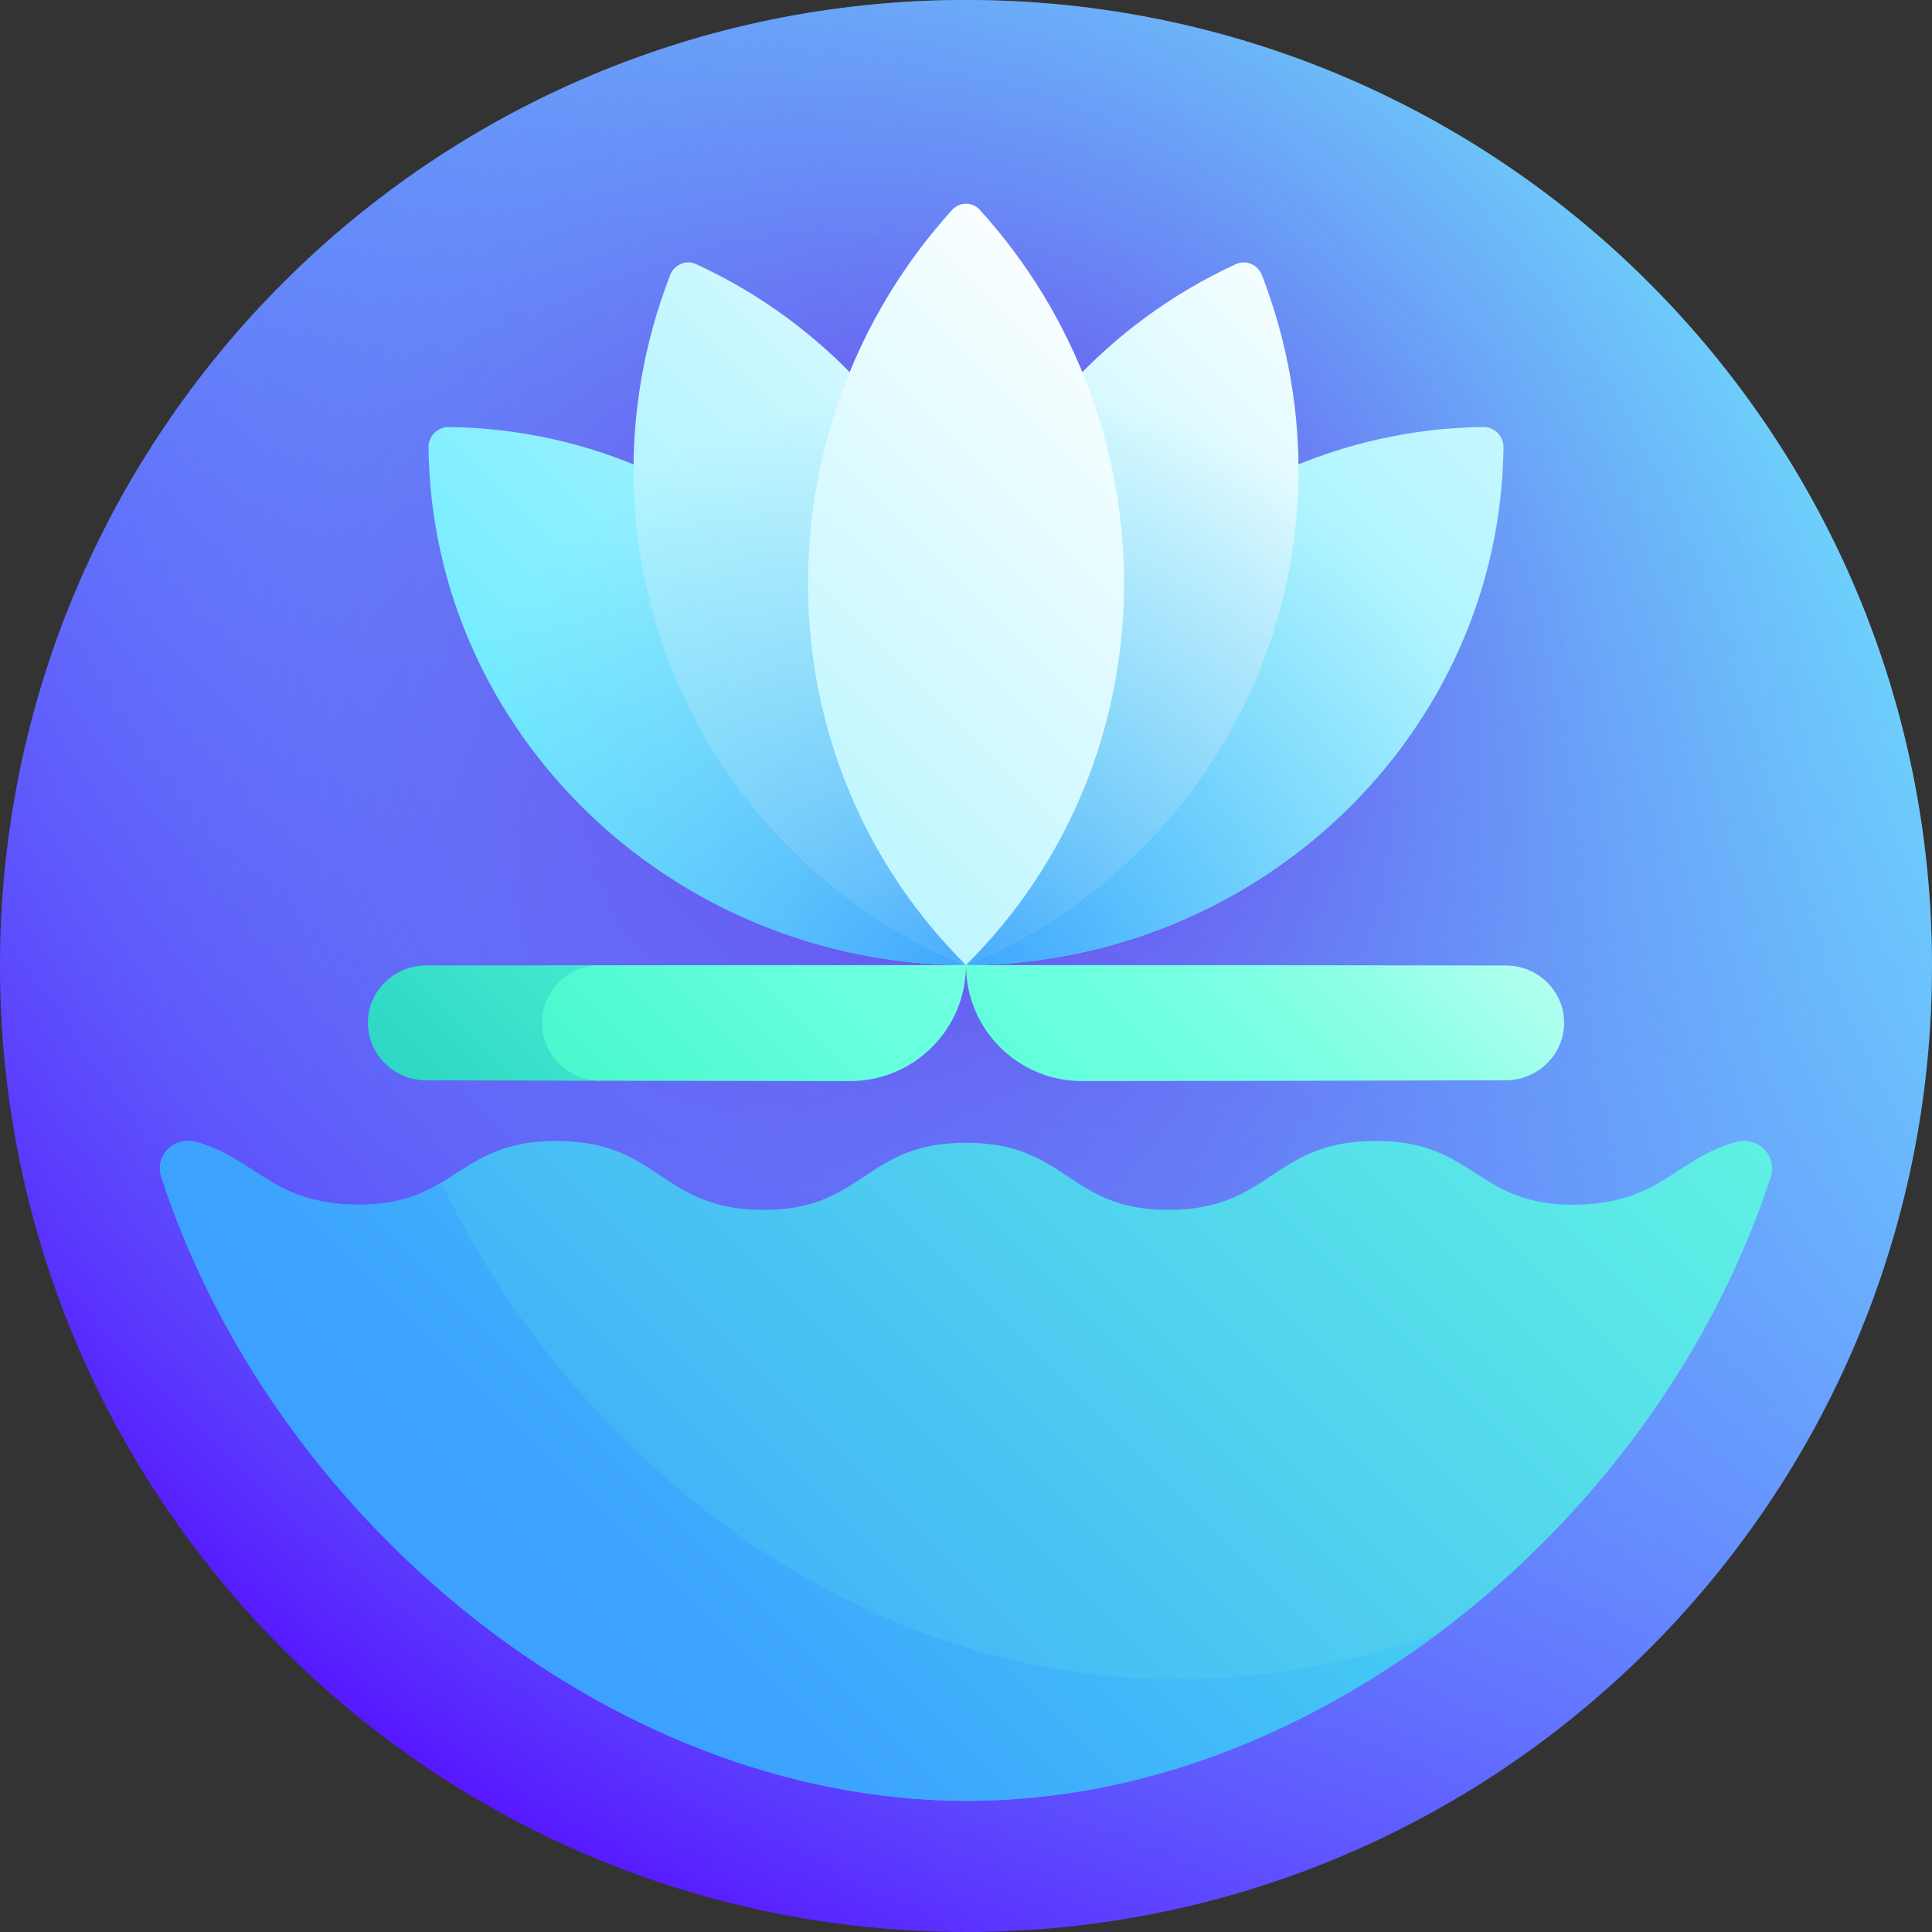 <svg width="100" height="100" viewBox="0 0 100 100" fill="none" xmlns="http://www.w3.org/2000/svg">
<rect x="0" y="0" width="100" height="100" fill="#333333" stroke="none"/>
<g clip-path="url(#clip0_1651_6519)">
<path d="M50 100C77.614 100 100 77.614 100 50C100 22.386 77.614 0 50 0C22.386 0 0 22.386 0 50C0 77.614 22.386 100 50 100Z" fill="url(#paint0_linear_1651_6519)"/>
<path d="M50 100C77.614 100 100 77.614 100 50C100 22.386 77.614 0 50 0C22.386 0 0 22.386 0 50C0 77.614 22.386 100 50 100Z" fill="url(#paint1_radial_1651_6519)"/>
<path d="M50 49.953C49.959 34.778 38.003 22.286 23.227 22.102C22.656 22.094 22.171 22.578 22.179 23.151C22.35 37.96 34.822 49.916 50 49.953Z" fill="url(#paint2_linear_1651_6519)"/>
<path d="M50 49.953C49.959 34.778 38.003 22.286 23.227 22.102C22.656 22.094 22.171 22.578 22.179 23.151C22.35 37.96 34.822 49.916 50 49.953Z" fill="url(#paint3_radial_1651_6519)"/>
<path d="M50 49.954C55.825 35.959 49.294 19.752 36.017 13.666C35.505 13.433 34.889 13.702 34.682 14.247C29.23 28.382 35.927 44.103 50 49.954Z" fill="url(#paint4_linear_1651_6519)"/>
<path d="M50 49.954C55.825 35.959 49.294 19.752 36.017 13.666C35.505 13.433 34.889 13.702 34.682 14.247C29.23 28.382 35.927 44.103 50 49.954Z" fill="url(#paint5_radial_1651_6519)"/>
<path d="M50 49.953C50.041 34.778 61.997 22.286 76.774 22.102C77.344 22.094 77.829 22.578 77.821 23.151C77.65 37.96 65.178 49.916 50 49.953Z" fill="url(#paint6_linear_1651_6519)"/>
<path d="M50 49.953C50.041 34.778 61.997 22.286 76.774 22.102C77.344 22.094 77.829 22.578 77.821 23.151C77.65 37.96 65.178 49.916 50 49.953Z" fill="url(#paint7_radial_1651_6519)"/>
<path d="M50 49.954C44.175 35.959 50.707 19.752 63.983 13.666C64.495 13.433 65.112 13.702 65.319 14.247C70.77 28.382 64.073 44.103 50 49.954Z" fill="url(#paint8_linear_1651_6519)"/>
<path d="M50 49.954C44.175 35.959 50.707 19.752 63.983 13.666C64.495 13.433 65.112 13.702 65.319 14.247C70.77 28.382 64.073 44.103 50 49.954Z" fill="url(#paint9_radial_1651_6519)"/>
<path d="M50 49.953C60.796 39.219 60.774 21.945 50.715 10.862C50.331 10.437 49.67 10.437 49.285 10.862C39.227 21.945 39.204 39.219 50 49.953Z" fill="url(#paint10_linear_1651_6519)"/>
<path d="M22.047 49.974C20.387 49.978 19.041 51.307 19.043 52.942C19.044 54.576 20.393 55.909 22.052 55.915C25.054 55.924 28.056 55.932 31.059 55.939C31.054 53.947 31.053 51.955 31.055 49.963C28.052 49.966 25.05 49.97 22.047 49.974Z" fill="url(#paint11_linear_1651_6519)"/>
<path d="M28.051 52.949C28.052 54.596 29.4 55.934 31.058 55.938C35.37 55.948 39.683 55.954 43.995 55.957C47.312 55.959 50 53.27 50 49.953C43.685 49.953 37.37 49.956 31.055 49.963C29.396 49.965 28.05 51.302 28.051 52.949Z" fill="url(#paint12_linear_1651_6519)"/>
<path d="M77.954 49.974C68.636 49.96 59.318 49.953 50 49.953C50 53.27 52.689 55.96 56.005 55.957C63.319 55.952 70.634 55.938 77.949 55.914C79.607 55.908 80.957 54.577 80.958 52.942C80.96 51.306 79.613 49.977 77.954 49.974Z" fill="url(#paint13_linear_1651_6519)"/>
<path d="M81.626 62.354C76.359 62.456 76.407 59.009 71.122 59.056C65.842 59.096 65.812 62.585 60.542 62.626C55.273 62.657 55.282 59.146 50 59.149C44.718 59.145 44.727 62.657 39.458 62.626C34.188 62.585 34.158 59.096 28.878 59.056C23.593 59.009 23.641 62.455 18.374 62.354C14.065 62.266 13.23 59.984 10.19 59.116C9.035 58.787 8.002 59.79 8.344 60.895C13.974 78.289 31.309 93.16 50 93.212C68.691 93.16 86.026 78.289 91.657 60.895C91.998 59.79 90.966 58.787 89.81 59.116C86.77 59.984 85.935 62.265 81.626 62.354Z" fill="url(#paint14_linear_1651_6519)"/>
<path d="M61.881 86.907C45.04 87.358 29.95 76.061 22.845 61.211C21.753 61.861 20.496 62.395 18.374 62.354C14.065 62.266 13.23 59.984 10.19 59.116C9.035 58.787 8.002 59.79 8.344 60.895C13.974 78.289 31.309 93.16 50 93.212C58.956 93.221 67.325 89.861 74.472 84.501C70.449 85.947 66.233 86.8 61.881 86.907Z" fill="url(#paint15_linear_1651_6519)"/>
</g>
<defs>
<linearGradient id="paint0_linear_1651_6519" x1="14.645" y1="85.355" x2="85.355" y2="14.645" gradientUnits="userSpaceOnUse">
<stop stop-color="#560DFF"/>
<stop offset="1" stop-color="#73ECFF"/>
</linearGradient>
<radialGradient id="paint1_radial_1651_6519" cx="0" cy="0" r="1" gradientUnits="userSpaceOnUse" gradientTransform="translate(50 34.155) scale(66.899)">
<stop stop-color="#6B23EA"/>
<stop offset="0.25" stop-color="#6859EE" stop-opacity="0.75"/>
<stop offset="0.485" stop-color="#6684F1" stop-opacity="0.515"/>
<stop offset="0.696" stop-color="#64A2F3" stop-opacity="0.304"/>
<stop offset="0.875" stop-color="#63B5F5" stop-opacity="0.125"/>
<stop offset="1" stop-color="#63BCF5" stop-opacity="0"/>
</radialGradient>
<linearGradient id="paint2_linear_1651_6519" x1="30.8" y1="41.623" x2="70.938" y2="1.485" gradientUnits="userSpaceOnUse">
<stop stop-color="#73ECFF"/>
<stop offset="1" stop-color="white"/>
</linearGradient>
<radialGradient id="paint3_radial_1651_6519" cx="0" cy="0" r="1" gradientUnits="userSpaceOnUse" gradientTransform="translate(50.731 52.692) scale(34.656)">
<stop stop-color="#389FFF"/>
<stop offset="0.939" stop-color="#63BCF5" stop-opacity="0"/>
</radialGradient>
<linearGradient id="paint4_linear_1651_6519" x1="21.443" y1="52.934" x2="64.067" y2="10.309" gradientUnits="userSpaceOnUse">
<stop stop-color="#73ECFF"/>
<stop offset="1" stop-color="white"/>
</linearGradient>
<radialGradient id="paint5_radial_1651_6519" cx="0" cy="0" r="1" gradientUnits="userSpaceOnUse" gradientTransform="translate(50.462 53.107) rotate(22.514) scale(35.519)">
<stop stop-color="#389FFF"/>
<stop offset="0.114" stop-color="#43A6FC" stop-opacity="0.879"/>
<stop offset="0.367" stop-color="#55B2F8" stop-opacity="0.609"/>
<stop offset="0.634" stop-color="#60BAF6" stop-opacity="0.324"/>
<stop offset="0.939" stop-color="#63BCF5" stop-opacity="0"/>
</radialGradient>
<linearGradient id="paint6_linear_1651_6519" x1="50.7" y1="49.248" x2="96.307" y2="3.641" gradientUnits="userSpaceOnUse">
<stop stop-color="#73ECFF"/>
<stop offset="1" stop-color="white"/>
</linearGradient>
<radialGradient id="paint7_radial_1651_6519" cx="0" cy="0" r="1" gradientUnits="userSpaceOnUse" gradientTransform="translate(49.269 52.692) rotate(180) scale(34.656 34.656)">
<stop stop-color="#389FFF"/>
<stop offset="0.939" stop-color="#63BCF5" stop-opacity="0"/>
</radialGradient>
<linearGradient id="paint8_linear_1651_6519" x1="37.95" y1="51.187" x2="72.561" y2="16.575" gradientUnits="userSpaceOnUse">
<stop stop-color="#73ECFF"/>
<stop offset="1" stop-color="white"/>
</linearGradient>
<radialGradient id="paint9_radial_1651_6519" cx="0" cy="0" r="1" gradientUnits="userSpaceOnUse" gradientTransform="translate(49.538 53.107) rotate(157.486) scale(35.519)">
<stop stop-color="#389FFF"/>
<stop offset="0.114" stop-color="#43A6FC" stop-opacity="0.879"/>
<stop offset="0.367" stop-color="#55B2F8" stop-opacity="0.609"/>
<stop offset="0.634" stop-color="#60BAF6" stop-opacity="0.324"/>
<stop offset="0.939" stop-color="#63BCF5" stop-opacity="0"/>
</radialGradient>
<linearGradient id="paint10_linear_1651_6519" x1="14.073" y1="65.976" x2="61.946" y2="18.103" gradientUnits="userSpaceOnUse">
<stop stop-color="#73ECFF"/>
<stop offset="1" stop-color="white"/>
</linearGradient>
<linearGradient id="paint11_linear_1651_6519" x1="7.18" y1="71.702" x2="73.314" y2="5.569" gradientUnits="userSpaceOnUse">
<stop stop-color="#00B8AE"/>
<stop offset="0.5" stop-color="#66FFDE"/>
<stop offset="0.563" stop-color="#6DFFDF"/>
<stop offset="0.651" stop-color="#7FFFE3"/>
<stop offset="0.755" stop-color="#9DFFEA"/>
<stop offset="0.871" stop-color="#C7FFF3"/>
<stop offset="0.995" stop-color="#FCFFFE"/>
<stop offset="1" stop-color="white"/>
</linearGradient>
<linearGradient id="paint12_linear_1651_6519" x1="12.167" y1="78.939" x2="67.669" y2="23.436" gradientUnits="userSpaceOnUse">
<stop stop-color="#00E5A1"/>
<stop offset="0.516" stop-color="#66FFDE"/>
<stop offset="0.577" stop-color="#6DFFDF"/>
<stop offset="0.663" stop-color="#7FFFE3"/>
<stop offset="0.763" stop-color="#9DFFEA"/>
<stop offset="0.875" stop-color="#C7FFF3"/>
<stop offset="0.995" stop-color="#FCFFFE"/>
<stop offset="1" stop-color="white"/>
</linearGradient>
<linearGradient id="paint13_linear_1651_6519" x1="35.614" y1="81.92" x2="82.069" y2="35.465" gradientUnits="userSpaceOnUse">
<stop stop-color="#00E5A1"/>
<stop offset="0.5" stop-color="#66FFDE"/>
<stop offset="0.563" stop-color="#6DFFDF"/>
<stop offset="0.651" stop-color="#7FFFE3"/>
<stop offset="0.755" stop-color="#9DFFEA"/>
<stop offset="0.871" stop-color="#C7FFF3"/>
<stop offset="0.995" stop-color="#FCFFFE"/>
<stop offset="1" stop-color="white"/>
</linearGradient>
<linearGradient id="paint14_linear_1651_6519" x1="22.843" y1="91.1" x2="100.598" y2="13.346" gradientUnits="userSpaceOnUse">
<stop stop-color="#389FFF"/>
<stop offset="0.12" stop-color="#40AFF9"/>
<stop offset="0.572" stop-color="#5BE9E6"/>
<stop offset="0.79" stop-color="#66FFDE"/>
<stop offset="0.853" stop-color="#7EFFE3"/>
<stop offset="0.986" stop-color="#BBFFEF"/>
<stop offset="1" stop-color="#C2FFF0"/>
</linearGradient>
<linearGradient id="paint15_linear_1651_6519" x1="28.641" y1="84.933" x2="73.14" y2="40.434" gradientUnits="userSpaceOnUse">
<stop stop-color="#3CA1FF"/>
<stop offset="0.098" stop-color="#3DA4FE"/>
<stop offset="1" stop-color="#4DFAE6"/>
</linearGradient>
<clipPath id="clip0_1651_6519">
<rect width="100" height="100" fill="white"/>
</clipPath>
</defs>
</svg>
